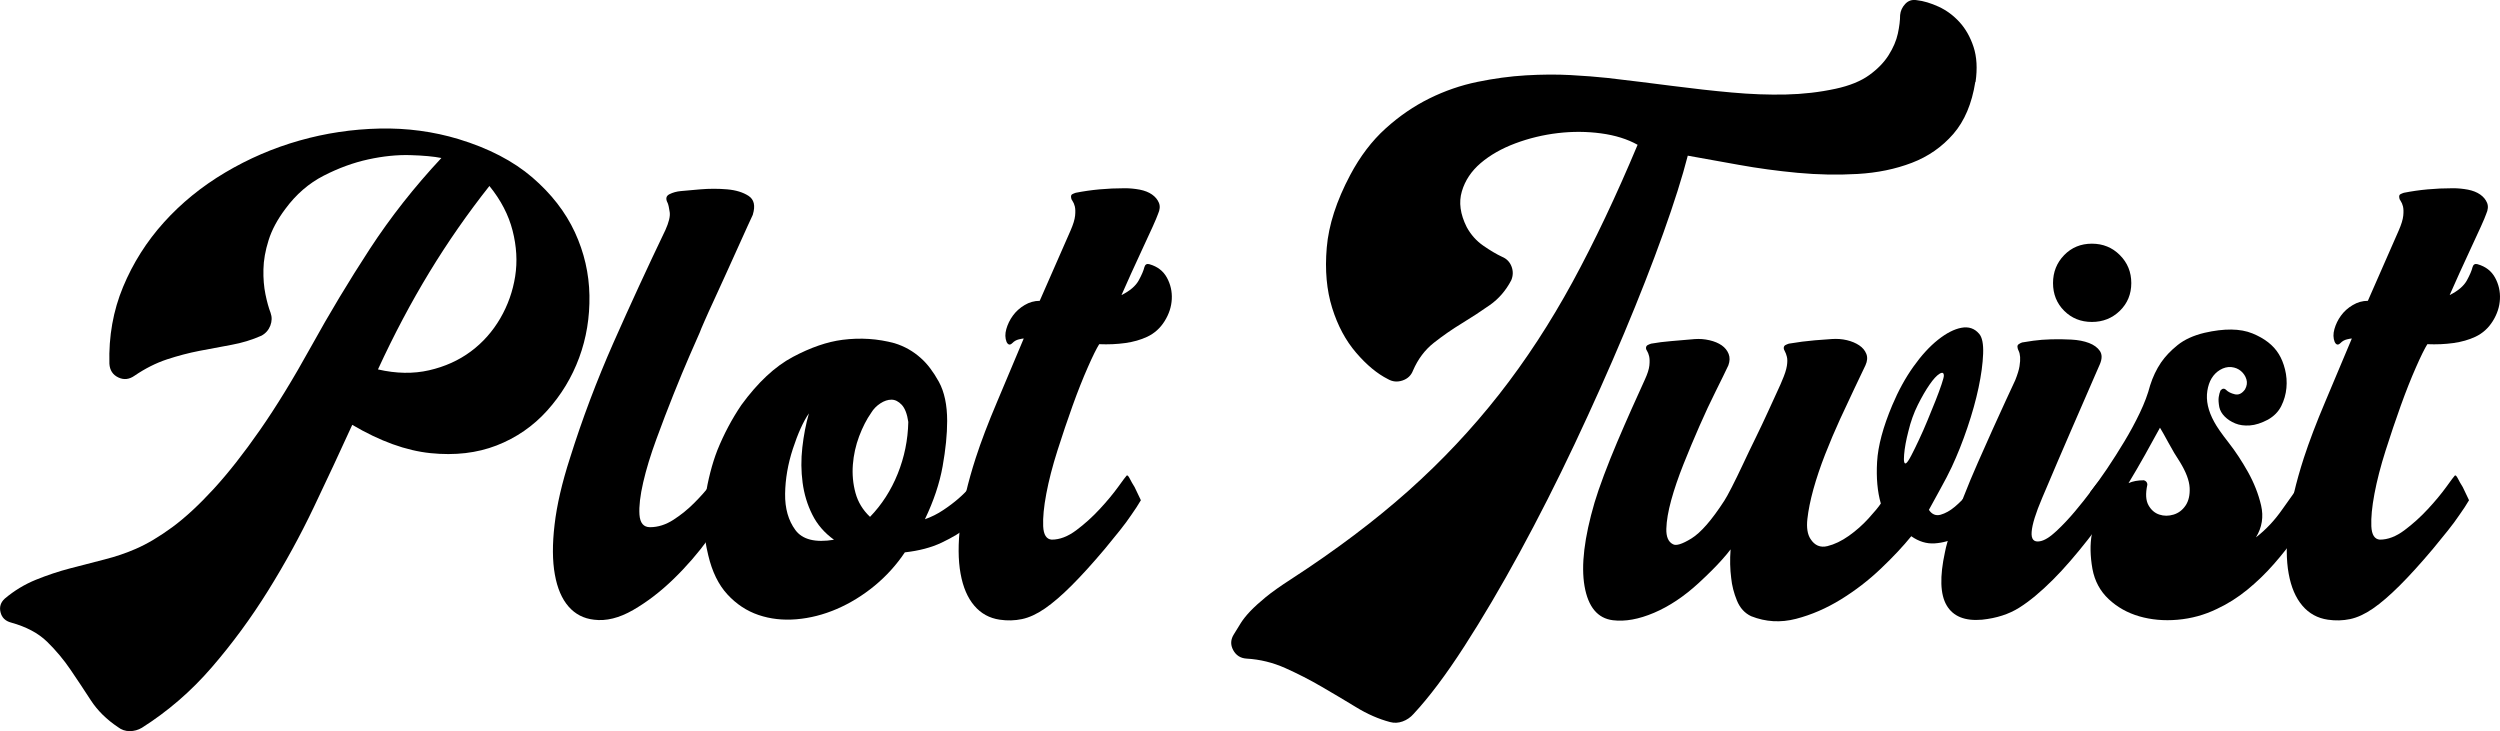 <?xml version="1.0" encoding="UTF-8"?>
<svg xmlns="http://www.w3.org/2000/svg" id="Layer_2" data-name="Layer 2" viewBox="0 0 461.88 135.09" transform="matrix(1, 0, 0, 1, 0, 0)">
  <defs fill="#000000">
    <style>
      .cls-1 {
        fill: #000000;
      }
    </style>
  </defs>
  <g id="Layer_1-2" data-name="Layer 1">
    <g>
      <path class="cls-1" d="M84.72,25.7c5.56,1.69,10.1,4.05,13.62,7.07,3.52,3.03,6.14,6.41,7.87,10.14,1.72,3.73,2.62,7.62,2.69,11.67.07,4.05-.56,7.88-1.9,11.51-1.34,3.63-3.31,6.88-5.91,9.77-2.6,2.89-5.72,5.03-9.34,6.44-3.63,1.41-7.69,1.88-12.2,1.42-4.51-.46-9.33-2.2-14.47-5.23-2.18,4.79-4.54,9.84-7.07,15.15-2.53,5.32-5.37,10.49-8.5,15.52-3.13,5.03-6.6,9.75-10.4,14.15-3.8,4.4-8.1,8.11-12.88,11.14-.7.42-1.46.63-2.27.63s-1.53-.25-2.16-.74c-2.11-1.41-3.78-3.06-5.02-4.96-1.23-1.9-2.48-3.78-3.75-5.65-1.27-1.87-2.71-3.59-4.33-5.17-1.62-1.58-3.84-2.76-6.65-3.54-1.06-.28-1.71-.91-1.95-1.9-.25-.98.02-1.83.79-2.53,1.76-1.48,3.68-2.64,5.75-3.48,2.08-.84,4.19-1.55,6.34-2.11,2.15-.56,4.26-1.11,6.34-1.64,2.08-.53,3.99-1.18,5.75-1.95,2.11-.91,4.36-2.25,6.76-4.01,2.39-1.76,4.94-4.12,7.65-7.07,2.71-2.96,5.56-6.58,8.55-10.88,2.99-4.29,6.14-9.43,9.45-15.42,3.38-6.12,6.99-12.12,10.82-18,3.84-5.88,8.25-11.49,13.25-16.84-1.41-.28-3.33-.46-5.75-.53-2.43-.07-5.02.19-7.76.79-2.75.6-5.49,1.6-8.24,3.01-2.75,1.41-5.1,3.45-7.07,6.12-1.48,1.97-2.52,3.91-3.11,5.81-.6,1.9-.92,3.7-.95,5.38-.04,1.69.09,3.22.37,4.59.28,1.37.6,2.52.95,3.43.28.78.26,1.57-.05,2.38-.32.81-.86,1.43-1.64,1.85-1.76.78-3.61,1.34-5.54,1.69-1.94.35-3.91.72-5.91,1.11-2.01.39-4.01.92-6.02,1.58-2.01.67-4,1.67-5.97,3.01-.99.7-1.99.81-3.01.32-1.02-.49-1.57-1.34-1.64-2.53-.14-5.07.7-9.8,2.53-14.2,1.83-4.4,4.35-8.38,7.55-11.93,3.2-3.55,6.97-6.62,11.3-9.19,4.33-2.57,8.9-4.54,13.73-5.91,4.82-1.37,9.77-2.11,14.83-2.22s9.93.55,14.57,1.95ZM69.83,68.25c3.38.78,6.53.83,9.45.16,2.92-.67,5.49-1.83,7.71-3.48,2.22-1.65,4.03-3.7,5.44-6.12,1.41-2.43,2.32-5.02,2.75-7.76s.26-5.56-.48-8.45c-.74-2.89-2.16-5.63-4.28-8.24-4.01,5.07-7.71,10.38-11.09,15.94-3.38,5.56-6.55,11.54-9.5,17.95Z" fill="#000000"></path>
      <path class="cls-1" d="M139.1,39.64c-.14.28-.46.97-.95,2.06-.49,1.09-1.09,2.41-1.79,3.96-.7,1.55-1.44,3.19-2.22,4.91-.78,1.73-1.51,3.34-2.22,4.86-.7,1.51-1.3,2.83-1.79,3.96-.49,1.13-.78,1.79-.84,2.01-.35.78-.99,2.22-1.9,4.33-.92,2.11-1.9,4.49-2.96,7.13-1.06,2.64-2.11,5.4-3.17,8.29-1.06,2.89-1.87,5.54-2.43,7.97-.56,2.43-.79,4.42-.69,5.96.11,1.55.76,2.32,1.95,2.32,1.48,0,2.92-.46,4.33-1.37,1.41-.91,2.69-1.95,3.85-3.12,1.16-1.16,2.13-2.25,2.9-3.27.77-1.02,1.27-1.64,1.48-1.85.07-.07.28.11.63.53.35.42.7.9,1.06,1.42.35.53.65,1.02.9,1.48.25.46.33.72.26.79-1.06,2.25-2.57,4.74-4.54,7.44-1.97,2.71-4.15,5.23-6.55,7.55-2.39,2.32-4.88,4.22-7.44,5.7-2.57,1.48-4.98,2.08-7.23,1.79-1.9-.21-3.47-1.02-4.7-2.43-1.23-1.41-2.08-3.38-2.53-5.91-.46-2.53-.48-5.61-.05-9.24.42-3.62,1.37-7.72,2.85-12.3,2.25-7.18,4.93-14.27,8.02-21.28,3.1-7,6.3-13.95,9.61-20.85.63-1.41.9-2.5.79-3.27-.11-.77-.23-1.34-.37-1.69-.42-.77-.32-1.32.32-1.64.63-.32,1.34-.51,2.11-.58.7-.07,1.9-.17,3.59-.32,1.69-.14,3.34-.14,4.96,0,1.62.14,2.94.55,3.96,1.21,1.02.67,1.28,1.81.79,3.43Z" fill="#000000"></path>
      <path class="cls-1" d="M181.01,88.63c.63.56,1.27,1.23,1.9,2.01.63.78.84,1.34.63,1.69-.21.35-.7,1-1.48,1.95-.78.95-1.83,1.95-3.17,3.01-1.34,1.06-2.97,2.04-4.91,2.96-1.94.92-4.21,1.51-6.81,1.8-1.55,2.32-3.42,4.38-5.6,6.18-2.18,1.79-4.51,3.22-6.97,4.28-2.46,1.06-4.95,1.69-7.44,1.9-2.5.21-4.84-.05-7.02-.79-2.18-.74-4.1-2.01-5.75-3.8-1.65-1.79-2.83-4.21-3.54-7.23-.91-3.73-1.11-7.27-.58-10.61.53-3.34,1.28-6.28,2.27-8.82,1.2-2.96,2.67-5.74,4.43-8.34,3.03-4.15,6.19-7.11,9.5-8.87,3.31-1.76,6.37-2.81,9.19-3.17,3.31-.42,6.51-.21,9.61.63,1.83.56,3.45,1.48,4.86,2.75,1.2,1.06,2.3,2.52,3.33,4.38,1.02,1.87,1.53,4.28,1.53,7.23,0,2.46-.28,5.26-.84,8.39-.56,3.13-1.65,6.39-3.27,9.77,1.2-.42,2.32-.98,3.38-1.69,1.06-.7,1.99-1.41,2.8-2.11.81-.7,1.5-1.39,2.06-2.06.56-.67.98-1.18,1.27-1.53.14-.21.35-.17.63.11ZM149.44,76.38c-1.06,1.55-2.04,3.73-2.96,6.55-.92,2.82-1.39,5.58-1.43,8.29-.04,2.71.6,4.95,1.9,6.71,1.3,1.76,3.68,2.36,7.13,1.79-1.76-1.27-3.1-2.81-4.01-4.65-.92-1.83-1.51-3.8-1.79-5.91-.28-2.11-.3-4.28-.05-6.49.25-2.22.65-4.31,1.21-6.28ZM160.95,76.27c-.84,1.2-1.58,2.64-2.22,4.33-.63,1.69-1.02,3.43-1.16,5.23-.14,1.79.02,3.54.48,5.23.46,1.69,1.35,3.17,2.69,4.43,2.18-2.25,3.89-4.91,5.12-7.97,1.23-3.06,1.88-6.25,1.95-9.56-.21-1.48-.62-2.53-1.21-3.17-.6-.63-1.23-.95-1.9-.95s-1.36.23-2.06.69c-.7.46-1.27,1.04-1.69,1.74Z" fill="#000000"></path>
      <path class="cls-1" d="M212.37,48.82c1.48.42,2.55,1.25,3.22,2.48.67,1.23.97,2.55.9,3.96-.07,1.41-.51,2.76-1.32,4.06-.81,1.3-1.88,2.27-3.22,2.9-1.2.56-2.55.95-4.07,1.16-1.51.21-3.11.28-4.8.21-.49.78-1.2,2.2-2.11,4.28-.92,2.08-1.85,4.43-2.8,7.07s-1.88,5.4-2.8,8.29c-.92,2.89-1.6,5.54-2.06,7.97-.46,2.43-.65,4.43-.58,6.02.07,1.58.6,2.41,1.58,2.48,1.48,0,2.99-.58,4.54-1.74,1.55-1.16,2.99-2.46,4.33-3.91,1.34-1.44,2.46-2.8,3.38-4.06.91-1.27,1.44-1.97,1.58-2.11.14-.14.33.04.58.53.25.49.54,1.02.9,1.58.35.7.74,1.51,1.16,2.43-.49.84-1.09,1.76-1.79,2.75-.56.84-1.27,1.79-2.11,2.85s-1.76,2.18-2.75,3.38c-2.32,2.75-4.38,5.02-6.18,6.81-1.79,1.79-3.43,3.2-4.91,4.22-1.48,1.02-2.89,1.67-4.22,1.95-1.34.28-2.71.32-4.12.11-1.9-.28-3.47-1.14-4.7-2.59-1.23-1.44-2.08-3.41-2.53-5.91-.46-2.5-.48-5.54-.05-9.13.42-3.59,1.37-7.67,2.85-12.25.98-3.03,2.3-6.49,3.96-10.4,1.65-3.91,3.29-7.79,4.91-11.67-.14,0-.44.05-.9.16-.46.11-.86.33-1.21.69-.42.42-.78.35-1.06-.21-.28-.7-.3-1.5-.05-2.38.25-.88.65-1.71,1.21-2.48.56-.77,1.28-1.43,2.16-1.95.88-.53,1.81-.79,2.8-.79,1.48-3.38,2.75-6.26,3.8-8.66,1.06-2.39,1.69-3.84,1.9-4.33.49-1.12.77-2.04.84-2.75.07-.7.05-1.27-.05-1.69-.11-.42-.25-.76-.42-1-.18-.25-.26-.44-.26-.58-.07-.35,0-.58.21-.69.21-.11.42-.19.63-.26,1.41-.28,2.87-.49,4.38-.63,1.51-.14,3.08-.21,4.7-.21.91,0,1.83.09,2.75.26.91.18,1.67.48,2.27.9.6.42,1.02.93,1.27,1.53.25.6.19,1.29-.16,2.06-.14.42-.48,1.21-1,2.38-.53,1.16-1.15,2.5-1.85,4.01-.7,1.51-1.41,3.04-2.11,4.59-.7,1.55-1.3,2.89-1.79,4.01,1.55-.77,2.6-1.67,3.17-2.69.56-1.02.91-1.85,1.06-2.48.14-.49.46-.67.95-.53Z" fill="#000000"></path>
      <path class="cls-1" d="M364.94,15.14c-.63,4.01-1.99,7.22-4.06,9.61-2.08,2.39-4.63,4.17-7.66,5.33-3.03,1.16-6.37,1.85-10.03,2.06-3.66.21-7.36.14-11.09-.21-3.73-.35-7.36-.84-10.88-1.48-3.52-.63-6.65-1.2-9.4-1.69-.99,3.87-2.5,8.66-4.54,14.36-2.04,5.7-4.45,11.86-7.23,18.48-2.78,6.62-5.83,13.43-9.13,20.43-3.31,7.01-6.69,13.67-10.14,20.01-3.45,6.33-6.86,12.13-10.24,17.37-3.38,5.24-6.51,9.41-9.4,12.51-.56.63-1.23,1.09-2.01,1.37-.78.28-1.55.32-2.32.11-2.11-.56-4.21-1.48-6.28-2.75-2.08-1.27-4.21-2.53-6.39-3.8-2.18-1.27-4.42-2.41-6.7-3.43-2.29-1.02-4.66-1.6-7.13-1.74-1.13-.07-1.95-.6-2.48-1.58-.53-.99-.48-1.97.16-2.96.42-.7.84-1.39,1.27-2.06.42-.67,1-1.39,1.74-2.17.74-.77,1.69-1.64,2.85-2.59,1.16-.95,2.73-2.06,4.7-3.33,8.24-5.35,15.45-10.79,21.65-16.31,6.19-5.52,11.77-11.46,16.74-17.79s9.48-13.25,13.57-20.75c4.08-7.5,8.09-15.96,12.04-25.39-1.9-1.06-4.15-1.76-6.76-2.11-2.61-.35-5.26-.37-7.97-.05-2.71.32-5.33.95-7.87,1.9-2.53.95-4.66,2.17-6.39,3.64-1.73,1.48-2.89,3.22-3.48,5.23-.6,2.01-.3,4.21.9,6.6.77,1.41,1.79,2.55,3.06,3.43,1.27.88,2.43,1.57,3.48,2.06.84.35,1.42.95,1.74,1.79.32.84.3,1.69-.05,2.53-.99,1.9-2.31,3.43-3.96,4.59-1.65,1.16-3.38,2.29-5.17,3.38-1.79,1.09-3.52,2.29-5.17,3.59-1.65,1.3-2.94,3.01-3.85,5.12-.35.92-1,1.53-1.95,1.85-.95.32-1.85.23-2.69-.26-1.97-.99-3.92-2.6-5.86-4.86-1.94-2.25-3.42-5.02-4.44-8.29-1.02-3.27-1.36-6.98-1-11.14.35-4.15,1.79-8.62,4.33-13.41,1.83-3.45,4.01-6.32,6.55-8.61,2.53-2.29,5.23-4.13,8.08-5.54,2.85-1.41,5.81-2.43,8.87-3.06,3.06-.63,6.05-1.04,8.98-1.21,2.92-.17,5.67-.19,8.24-.05,2.57.14,4.84.32,6.81.53,4.22.49,8.24.99,12.04,1.48,3.8.49,7.44.9,10.93,1.21,3.48.32,6.81.44,9.98.37,3.17-.07,6.23-.42,9.19-1.06,2.6-.56,4.68-1.41,6.23-2.53,1.55-1.12,2.75-2.36,3.59-3.7.84-1.34,1.41-2.66,1.69-3.96.28-1.3.42-2.45.42-3.43.07-.77.39-1.46.95-2.06.56-.6,1.27-.83,2.11-.69,1.27.14,2.62.55,4.07,1.21,1.44.67,2.73,1.62,3.85,2.85,1.12,1.23,1.99,2.76,2.59,4.59.6,1.83.72,3.98.37,6.44Z" fill="#000000"></path>
      <path class="cls-1" d="M365.89,89.05c.21.28.46.62.74,1,.28.39.56.78.84,1.16.28.39.49.76.63,1.11.14.35.14.63,0,.84-.78,1.13-1.73,2.25-2.85,3.38s-2.34,2.02-3.64,2.69c-1.3.67-2.69,1.06-4.17,1.16s-2.92-.33-4.33-1.32c-1.48,1.83-3.34,3.82-5.6,5.97-2.25,2.15-4.72,4.05-7.39,5.7-2.68,1.65-5.44,2.85-8.29,3.59-2.85.74-5.61.58-8.29-.48-1.2-.56-2.08-1.53-2.64-2.9-.56-1.37-.92-2.76-1.06-4.17-.21-1.62-.25-3.38-.11-5.28-.42.56-.95,1.2-1.58,1.9-1.06,1.2-2.5,2.64-4.33,4.33-2.68,2.46-5.42,4.29-8.24,5.49-2.82,1.2-5.35,1.65-7.6,1.37-2.81-.35-4.56-2.45-5.23-6.28-.67-3.84-.05-8.99,1.85-15.47.42-1.41,1-3.1,1.74-5.07.74-1.97,1.55-3.99,2.43-6.07.88-2.08,1.78-4.13,2.69-6.18.91-2.04,1.72-3.84,2.43-5.38.49-1.06.77-1.94.84-2.64.07-.7.05-1.27-.05-1.69-.11-.42-.23-.74-.37-.95-.14-.21-.21-.39-.21-.53,0-.28.11-.47.32-.58.21-.11.42-.19.63-.26,1.2-.21,2.43-.37,3.7-.47,1.27-.11,2.71-.23,4.33-.37.91-.07,1.83,0,2.75.21.91.21,1.67.53,2.27.95.6.42,1.02.95,1.27,1.58.25.63.23,1.34-.05,2.11-.56,1.2-1.34,2.78-2.32,4.75-.99,1.97-1.99,4.12-3.01,6.44-1.02,2.32-2.01,4.68-2.96,7.07-.95,2.39-1.71,4.61-2.27,6.65-.56,2.04-.86,3.8-.9,5.28-.04,1.48.37,2.43,1.21,2.85.56.35,1.71,0,3.43-1.06,1.72-1.06,3.75-3.38,6.07-6.97.28-.42.74-1.25,1.37-2.48.63-1.23,1.32-2.64,2.06-4.22s1.53-3.24,2.38-4.96c.84-1.72,1.6-3.33,2.27-4.8.67-1.48,1.25-2.75,1.74-3.8.49-1.06.77-1.69.84-1.9.49-1.12.79-2.04.9-2.75.11-.7.11-1.27,0-1.69-.11-.42-.23-.76-.37-1-.14-.25-.21-.44-.21-.58,0-.28.11-.47.32-.58.21-.11.42-.19.63-.26.35-.07,1.18-.19,2.48-.37,1.3-.17,3.11-.33,5.44-.48.98-.07,1.92,0,2.8.21.88.21,1.64.53,2.27.95.63.42,1.07.95,1.32,1.58.25.63.19,1.34-.16,2.11-.49,1.06-1.16,2.46-2.01,4.22-.84,1.76-1.74,3.68-2.69,5.75-.95,2.08-1.87,4.24-2.75,6.49-.88,2.25-1.6,4.4-2.17,6.44-.56,2.04-.93,3.87-1.11,5.49-.18,1.62.02,2.85.58,3.7.77,1.2,1.81,1.64,3.12,1.32,1.3-.32,2.62-.95,3.96-1.9,1.34-.95,2.55-2.02,3.64-3.22,1.09-1.2,1.85-2.11,2.27-2.75-.63-2.18-.86-4.75-.69-7.71.17-2.96,1.11-6.44,2.8-10.45,1.12-2.67,2.43-5.05,3.91-7.13,1.48-2.08,2.99-3.73,4.54-4.96,1.55-1.23,2.99-1.97,4.33-2.22,1.34-.25,2.43.12,3.27,1.11.56.63.81,1.87.74,3.7-.07,1.83-.35,3.91-.84,6.23-.49,2.32-1.18,4.79-2.06,7.39-.88,2.61-1.85,5.03-2.9,7.29-.56,1.2-1.27,2.55-2.11,4.07-.84,1.51-1.55,2.8-2.11,3.85.56.84,1.28,1.14,2.16.9.88-.25,1.76-.74,2.64-1.48.88-.74,1.67-1.55,2.38-2.43.7-.88,1.2-1.53,1.48-1.95.14-.21.28-.37.42-.48.14-.11.28-.02.42.26ZM352.17,85.57c.21-.14.53-.62.95-1.43.42-.81.9-1.78,1.42-2.9.53-1.13,1.06-2.32,1.58-3.59.53-1.27,1.02-2.48,1.48-3.64.46-1.16.83-2.16,1.11-3.01.28-.84.42-1.37.42-1.58,0-.56-.26-.69-.79-.37-.53.32-1.15.99-1.85,2.01-.71,1.02-1.43,2.27-2.17,3.75s-1.32,3.1-1.74,4.86c-.42,1.62-.69,3.06-.79,4.33-.11,1.27.02,1.79.37,1.58Z" fill="#000000"></path>
      <path class="cls-1" d="M387.85,88.84c.07-.07.26.09.58.48.32.39.65.84,1,1.37.35.53.65,1.06.9,1.58.25.53.33.83.26.9-.56.78-1.27,1.74-2.11,2.9-.84,1.16-1.78,2.39-2.8,3.7-1.02,1.3-2.08,2.59-3.17,3.85-1.09,1.27-2.17,2.43-3.22,3.48-2.25,2.25-4.33,3.98-6.23,5.17-1.9,1.2-4.19,1.94-6.86,2.22-3.17.28-5.35-.6-6.55-2.64-1.2-2.04-1.3-5.31-.32-9.82.21-1.13.63-2.59,1.27-4.38.63-1.79,1.36-3.73,2.16-5.81.81-2.08,1.69-4.19,2.64-6.34.95-2.15,1.86-4.21,2.75-6.18.88-1.97,1.69-3.75,2.43-5.33s1.32-2.83,1.74-3.75c.42-1.06.69-1.92.79-2.59.11-.67.14-1.23.11-1.69-.04-.46-.12-.83-.26-1.11-.14-.28-.21-.49-.21-.63-.07-.28,0-.49.21-.63.21-.14.42-.25.63-.32.35-.07,1.04-.17,2.06-.32,1.02-.14,2.13-.23,3.33-.26,1.2-.03,2.43-.02,3.7.05,1.27.07,2.36.28,3.27.63.91.35,1.58.84,2.01,1.48.42.63.42,1.44,0,2.43-.07.14-.37.83-.9,2.06-.53,1.23-1.18,2.73-1.95,4.49-.78,1.76-1.6,3.66-2.48,5.7-.88,2.04-1.71,3.96-2.48,5.75-.78,1.79-1.43,3.33-1.95,4.59-.53,1.27-.83,1.97-.9,2.11-1.2,2.82-1.85,4.91-1.95,6.28-.11,1.37.4,1.95,1.53,1.74.84-.14,1.86-.77,3.06-1.9,1.2-1.12,2.34-2.34,3.43-3.64,1.09-1.3,2.06-2.52,2.9-3.64s1.37-1.79,1.58-2.01ZM386.48,45.02c2.04,0,3.77.7,5.17,2.11,1.41,1.41,2.11,3.13,2.11,5.17s-.71,3.75-2.11,5.12c-1.41,1.37-3.13,2.06-5.17,2.06s-3.75-.69-5.12-2.06c-1.37-1.37-2.06-3.08-2.06-5.12s.69-3.76,2.06-5.17c1.37-1.41,3.08-2.11,5.12-2.11Z" fill="#000000"></path>
      <path class="cls-1" d="M425.97,88.21c.14-.14.39-.02.74.37.35.39.69.84,1,1.37.32.53.58,1.06.79,1.58.21.53.25.9.11,1.11-1.34,2.04-2.71,4.05-4.12,6.02s-2.87,3.82-4.38,5.54c-1.51,1.73-3.15,3.31-4.91,4.75-1.76,1.44-3.63,2.62-5.6,3.54-2.32,1.13-4.75,1.79-7.29,2.01s-4.89,0-7.07-.63c-2.18-.63-4.07-1.69-5.65-3.17-1.58-1.48-2.59-3.34-3.01-5.6-.42-2.39-.46-4.54-.11-6.44.35-1.9.95-3.55,1.79-4.96-.56-.42-1.09-.9-1.58-1.43-.49-.53-.67-.97-.53-1.32.99-1.27,2.02-2.71,3.12-4.33,1.09-1.62,2.16-3.31,3.22-5.07,1.06-1.76,2.01-3.52,2.85-5.28.84-1.76,1.48-3.45,1.9-5.07.49-1.55,1.16-2.96,2.01-4.22.77-1.12,1.79-2.2,3.06-3.22,1.27-1.02,2.92-1.78,4.96-2.27,3.66-.84,6.62-.81,8.87.11,2.25.92,3.87,2.18,4.86,3.8.49.78.88,1.73,1.16,2.85.28,1.13.37,2.27.26,3.43-.11,1.16-.42,2.27-.95,3.33-.53,1.06-1.36,1.9-2.48,2.53-1.2.63-2.31.99-3.33,1.06-1.02.07-1.92-.05-2.69-.37-.78-.32-1.42-.74-1.95-1.27-.53-.53-.86-1.11-1-1.74-.14-.77-.18-1.39-.11-1.85.07-.46.17-.86.32-1.21.35-.42.7-.46,1.06-.11.35.35.88.62,1.58.79.7.18,1.34-.12,1.9-.9.35-.63.44-1.25.26-1.85-.18-.6-.51-1.11-1-1.53-.49-.42-1.09-.67-1.79-.74-.7-.07-1.41.11-2.11.53-1.27.78-2.04,2.06-2.32,3.85-.28,1.79.14,3.71,1.27,5.75.49.92,1.37,2.18,2.64,3.8,1.27,1.62,2.46,3.43,3.59,5.44,1.12,2.01,1.94,4.07,2.43,6.18.49,2.11.17,4.08-.95,5.91,1.83-1.41,3.47-3.15,4.91-5.23,1.44-2.08,2.87-4.03,4.28-5.86ZM396.72,89.58c-.35,1.62-.28,2.87.21,3.75.49.88,1.16,1.46,2.01,1.74.84.28,1.72.28,2.64,0,.91-.28,1.65-.84,2.22-1.69.56-.84.81-1.94.74-3.27-.07-1.34-.67-2.92-1.79-4.75-.7-1.06-1.41-2.23-2.11-3.54-.7-1.3-1.23-2.23-1.58-2.8-.92,1.69-1.85,3.38-2.8,5.07s-1.95,3.42-3.01,5.17c.77-.35,1.72-.53,2.85-.53.42.14.63.42.63.84Z" fill="#000000"></path>
      <path class="cls-1" d="M457.75,48.82c1.48.42,2.55,1.25,3.22,2.48.67,1.23.97,2.55.9,3.96-.07,1.41-.51,2.76-1.32,4.06-.81,1.3-1.88,2.27-3.22,2.9-1.2.56-2.55.95-4.07,1.16-1.51.21-3.11.28-4.8.21-.49.78-1.2,2.2-2.11,4.28-.92,2.08-1.85,4.43-2.8,7.07s-1.88,5.4-2.8,8.29c-.92,2.89-1.6,5.54-2.06,7.97-.46,2.43-.65,4.43-.58,6.02.07,1.58.6,2.41,1.58,2.48,1.48,0,2.99-.58,4.54-1.74,1.55-1.16,2.99-2.46,4.33-3.91,1.34-1.44,2.46-2.8,3.38-4.06.91-1.27,1.44-1.97,1.58-2.11.14-.14.33.04.58.53.25.49.54,1.02.9,1.58.35.7.74,1.51,1.16,2.43-.49.84-1.09,1.76-1.8,2.75-.56.84-1.27,1.79-2.11,2.85s-1.76,2.18-2.75,3.38c-2.32,2.75-4.38,5.02-6.18,6.81s-3.43,3.2-4.91,4.22-2.89,1.67-4.22,1.95c-1.34.28-2.71.32-4.12.11-1.9-.28-3.47-1.14-4.7-2.59-1.23-1.44-2.08-3.41-2.53-5.91-.46-2.5-.47-5.54-.05-9.13.42-3.59,1.37-7.67,2.85-12.25.99-3.03,2.3-6.49,3.96-10.4,1.65-3.91,3.29-7.79,4.91-11.67-.14,0-.44.05-.9.16-.46.11-.86.33-1.21.69-.42.42-.78.35-1.06-.21-.28-.7-.3-1.5-.05-2.38.25-.88.65-1.71,1.21-2.48.56-.77,1.28-1.43,2.17-1.95.88-.53,1.81-.79,2.8-.79,1.48-3.38,2.75-6.26,3.8-8.66,1.06-2.39,1.69-3.84,1.9-4.33.49-1.12.77-2.04.84-2.75.07-.7.05-1.27-.05-1.69-.11-.42-.25-.76-.42-1-.18-.25-.26-.44-.26-.58-.07-.35,0-.58.21-.69s.42-.19.63-.26c1.41-.28,2.87-.49,4.38-.63,1.51-.14,3.08-.21,4.7-.21.91,0,1.83.09,2.75.26.91.18,1.67.48,2.27.9.6.42,1.02.93,1.27,1.53.25.6.19,1.29-.16,2.06-.14.42-.47,1.21-1,2.38-.53,1.16-1.14,2.5-1.85,4.01-.7,1.51-1.41,3.04-2.11,4.59-.7,1.55-1.3,2.89-1.79,4.01,1.55-.77,2.6-1.67,3.17-2.69.56-1.02.91-1.85,1.06-2.48.14-.49.46-.67.95-.53Z" fill="#000000"></path>
    </g>
  </g>
</svg>

